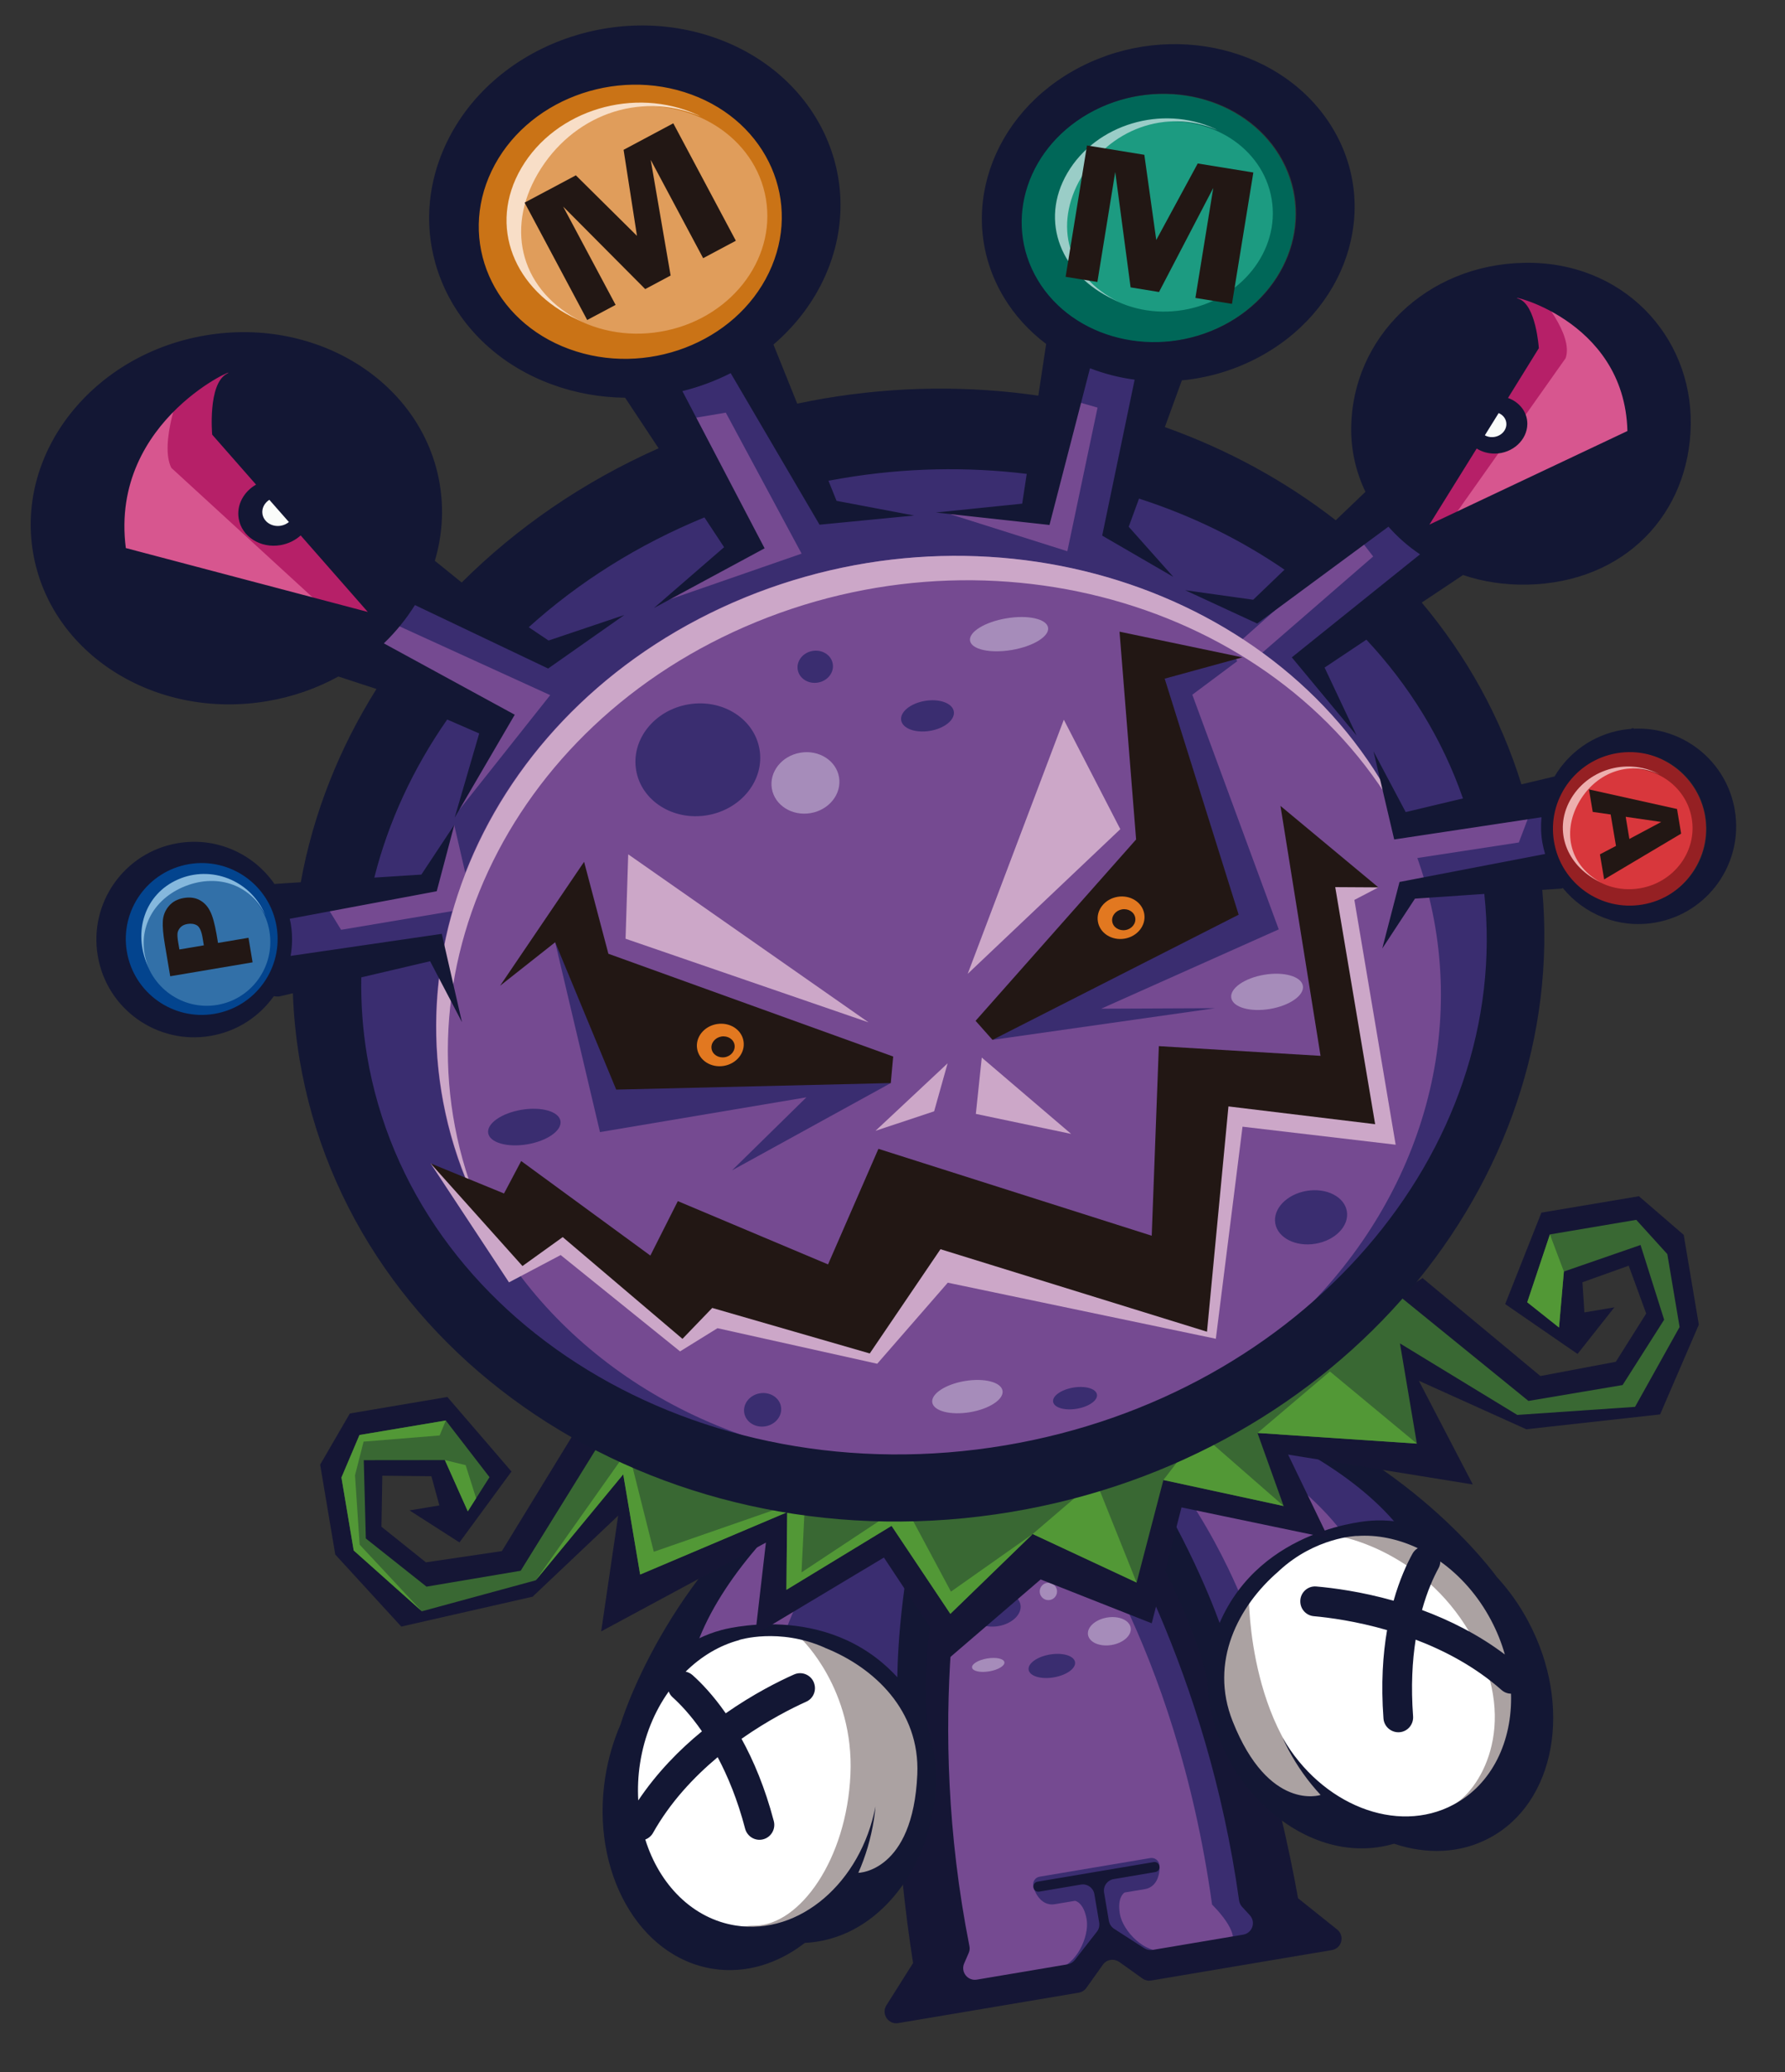 <?xml version="1.0" encoding="utf-8"?>
<!-- Generator: Adobe Illustrator 25.2.3, SVG Export Plug-In . SVG Version: 6.00 Build 0)  -->
<svg version="1.1" id="圖層_1" xmlns="http://www.w3.org/2000/svg" xmlns:xlink="http://www.w3.org/1999/xlink" x="0px" y="0px"
	 viewBox="0 0 207.96 241.35" style="enable-background:new 0 0 207.96 241.35;" xml:space="preserve">
<rect x="0" y="0" width="207.96" height="241.35" fill="#333333" stroke="none"/>
<style type="text/css">
	.st0{fill:#754A91;}
	.st1{fill:#3A2D70;}
	.st2{fill:#151635;}
	.st3{fill:#A68CBA;}
	.st4{fill:#3B6A33;}
	.st5{fill:#FFFFFF;}
	.st6{fill:#ABA2A2;}
	.st7{fill:#131734;}
	.st8{fill:#260D05;}
	.st9{fill:#CCA7C8;}
	.st10{fill:#03448E;}
	.st11{fill:#3270A8;}
	.st12{fill:#85B8DD;}
	.st13{fill:#CA7316;}
	.st14{fill:#E09D5B;}
	.st15{fill:#F8DEC7;}
	.st16{fill:#006758;}
	.st17{fill:#1C9B81;}
	.st18{fill:#9ACDC7;}
	.st19{fill:#952023;}
	.st20{fill:#D8373C;}
	.st21{fill:#EDAFAE;}
	.st22{fill:#D7568F;}
	.st23{fill:#B62068;}
	.st24{fill:#FAFCFA;}
	.st25{fill:#221714;}
	.st26{fill:#E27820;}
	.st27{fill:#396833;}
	.st28{fill:#529836;}
</style>
<g>
	<polygon class="st0" points="112.23,170.65 127.89,168.01 137.47,185.23 145.39,207.89 147.43,220 149.98,226.11 133.88,228.82 
		129.03,226.14 126.2,230.11 108.04,233.17 110.19,227.04 106.81,202.47 109.9,172.11 	"/>
	<path class="st1" d="M124.04,174.89c0,0,12.91,16.2,17.17,46.93c0,0,3.63,3.49,2.03,4.82l0.77,1.09l4.9-0.83l-0.7-5.05l-10.11-39.3
		l-8.44-13.16l-5.17-0.04l-10.78,1.82l-3.21,7.07L124.04,174.89z"/>
	<path class="st1" d="M135.06,217.14c-0.08-0.49-0.55-0.82-1.04-0.74l-12.9,2.17c-0.49,0.08-0.82,0.55-0.74,1.04l0.02,0.11
		c0.01,0.07,0.05,0.13,0.07,0.19l-0.03,0.01c0,0,0.65,2.16,2.47,1.85c1.82-0.31,2.34-0.39,2.34-0.39s1.01,0.15,1.35,2.17
		c0.34,2.02-1.25,5.36-3.48,5.74l1.82,0.5l4.04-3.95l5.11,2.41l1.55-1.07c-2.24,0.38-4.83-2.26-5.17-4.28
		c-0.34-2.02,0.56-2.49,0.56-2.49s0.52-0.09,2.34-0.39c1.82-0.31,1.73-2.56,1.73-2.56l-0.04,0c0-0.07,0.02-0.13,0.01-0.2
		L135.06,217.14z"/>
	<path class="st2" d="M155.78,224.72l-4.54-3.63l-0.01,0c-1.99-11.16-7.4-34.44-20.01-52.55c-0.02-0.03-1.17-1.59-1.17-1.59
		c-0.38-0.5-1.15-0.79-1.81-0.68l-9.05,1.52l-9.05,1.52c-0.66,0.11-1.3,0.64-1.49,1.23c0,0-0.57,1.86-0.58,1.89
		c-5.98,21.24-3.46,45.01-1.69,56.21l-0.01,0l-3.1,4.91c-0.63,1,0.22,2.27,1.38,2.07l2.92-0.49l18.1-3.05
		c0.36-0.06,0.68-0.26,0.89-0.55l1.93-2.71c0.22-0.31,0.54-0.5,0.89-0.55c0.34-0.06,0.71,0.02,1.02,0.23l2.71,1.93
		c0.29,0.21,0.66,0.29,1.02,0.23l18.1-3.05l2.92-0.49C156.32,226.94,156.71,225.46,155.78,224.72z M144.84,225.32l-10.56,1.78
		c-0.34,0.06-0.68-0.01-0.97-0.2l-3.51-2.26c-0.32-0.21-0.54-0.54-0.61-0.92l-0.56-3.3c-0.13-0.74,0.38-1.45,1.12-1.57l4.85-0.82
		c0.32-0.05,0.54-0.36,0.48-0.68c-0.05-0.32-0.36-0.54-0.68-0.48l-6.76,1.14l-6.76,1.14c-0.32,0.05-0.54,0.36-0.48,0.68
		c0.05,0.32,0.36,0.54,0.68,0.48l4.85-0.82c0.74-0.13,1.45,0.38,1.57,1.12l0.56,3.3c0.06,0.38-0.03,0.77-0.27,1.07l-2.57,3.29
		c-0.21,0.27-0.51,0.45-0.85,0.51l-10.56,1.78c-1.07,0.18-1.91-0.89-1.48-1.89l0.53-1.22c0.11-0.25,0.14-0.53,0.08-0.8
		c-5.23-26.42-0.77-47.77,0.81-53.93l6.08-1.05l6.09-1.01c3.51,5.3,14.72,24.01,18.44,50.68c0.04,0.27,0.16,0.53,0.34,0.73l0.9,0.98
		C146.35,223.85,145.9,225.14,144.84,225.32z"/>
	
		<ellipse transform="matrix(0.986 -0.166 0.166 0.986 -29.521 21.876)" class="st1" cx="116.01" cy="187.4" rx="2.96" ry="2.02"/>
	<circle class="st3" cx="122.14" cy="185.35" r="1.01"/>
	
		<ellipse transform="matrix(0.986 -0.166 0.166 0.986 -29.766 24.117)" class="st3" cx="129.28" cy="189.99" rx="2.52" ry="1.62"/>
	
		<ellipse transform="matrix(0.986 -0.166 0.166 0.986 -28.467 23.435)" class="st4" cx="125.85" cy="181.88" rx="1.39" ry="0.9"/>
	
		<ellipse transform="matrix(0.986 -0.166 0.166 0.986 -28.495 21.725)" class="st4" cx="115.61" cy="181.19" rx="1.69" ry="0.85"/>
	
		<ellipse transform="matrix(0.986 -0.166 0.166 0.986 -30.614 21.828)" class="st3" cx="115.17" cy="193.91" rx="1.91" ry="0.76"/>
	
		<ellipse transform="matrix(0.986 -0.166 0.166 0.986 -27.727 22.938)" class="st4" cx="123.25" cy="177.21" rx="3.45" ry="2.51"/>
	
		<ellipse transform="matrix(0.986 -0.166 0.166 0.986 -30.53 23.06)" class="st1" cx="122.58" cy="194.03" rx="2.74" ry="1.35"/>
	<polygon class="st1" points="127.41,163.75 131.9,161.97 139.56,162.71 152.38,167.13 163.47,174.46 166.2,178.19 159,177.18 
		151.43,179.95 146.32,184.41 143.12,188.84 141.37,192.63 135.11,178.17 128.98,167.36 	"/>
	<path class="st0" d="M129.46,163.4c0,0,17.16,2.67,26.72,14.81c0,0-8.08,1.86-11.45,8.14c0,0-5.94-15.38-15.94-22.19L129.46,163.4z
		"/>
	<path class="st5" d="M166.34,178.65l-8.49-0.82l-6.1,2.15l-3.71,2.56l-4.2,4.83l-2.28,6.27l0.4,6.25l3.35,6.55l5.13,4.58l9.24,1.4
		l4.69,1.12c0,0,5.53-0.79,6.07-1.02c0.54-0.24,6.52-5.67,6.52-5.67s1.65-9.57,1.67-9.94c0.01-0.36-2.55-9.52-2.72-9.7
		c-0.18-0.19-6.27-6.2-6.27-6.2L166.34,178.65z"/>
	<path class="st6" d="M155.9,209.59c-10.52-6.71-10.4-23.63-10.4-23.63l-2.11,1.12l-1.7,3.97l-0.24,5.84l2.47,7.44l7.95,7.28
		C151.88,211.61,166.42,216.3,155.9,209.59z"/>
	<path class="st6" d="M172.63,182.92l-6.43-4.73l-8.02-0.42l-1.54,1.3c0,0,9.75,1.89,15.12,12.03c5.37,10.14,0.42,17.57-2.42,19.08
		c-2.84,1.51,4.71,1.01,4.71,1.01l4.55-7.87l-0.79-11.34L172.63,182.92z"/>
	<path class="st7" d="M140.69,195.73l0.01-0.03c0.06,11.1,10.98,22.18,21.71,19.03c0,0,0,0,0,0c3.78,1.27,7.71,1.15,11.1-0.66
		c7.73-4.1,9.77-15.38,4.56-25.19c-1.05-1.99-2.33-3.76-3.75-5.29l0.01,0c0,0-10.52-14.67-29.93-20.59
		c-19.42-5.92-19.9,1.44-18.2,4.12C127.9,169.82,137.76,183.48,140.69,195.73z M162.44,177.17c-0.91-0.1-1.82-0.13-2.71-0.06
		c-0.01,0-0.01,0-0.01,0s-12.78,0.68-17.63,11.91c-1.2-3.28-4.66-11.88-11.24-21.41c-6.93-10.03,20.82-2.85,31.52,9.52
		L162.44,177.17z M167.8,181.86c2.33,1.66,4.39,3.97,5.9,6.81c0.7,1.32,1.24,2.67,1.62,4.02c-3.1-2.34-6.46-4-9.65-5.18
		c0.62-2.24,1.37-3.86,1.92-4.86C167.73,182.4,167.8,182.13,167.8,181.86z M148.93,183.03c0.02-0.02,0.04-0.04,0.06-0.06
		c4.26-3.96,9.09-4.09,9.09-4.09l0.01,0.01c2.36-0.17,4.79,0.34,7.09,1.42c-0.25,0.15-0.47,0.36-0.62,0.64
		c-0.66,1.19-1.5,3.02-2.2,5.48c-3.78-1.07-7.06-1.49-9-1.66c-1-0.09-1.86,0.7-1.87,1.7l0,0.01c-0.01,0.91,0.67,1.67,1.57,1.75
		c1.8,0.16,4.94,0.58,8.54,1.62c-0.49,2.84-0.72,6.26-0.42,10.29c0.07,0.98,0.95,1.7,1.92,1.6c0.93-0.1,1.6-0.93,1.53-1.86
		c-0.26-3.47-0.09-6.44,0.3-8.92c3.39,1.29,6.93,3.15,10.01,5.87c0.32,0.28,0.71,0.42,1.1,0.43c0.17,5.52-2.2,10.54-6.7,12.92
		c-6.62,3.52-15.39,0.03-19.91-7.78c0.21,0.45,0.42,0.9,0.66,1.35c1.06,1.99,2.34,3.77,3.77,5.3l0,0c0,0-6.04,2.01-10.25-8.58
		C140.85,193.53,144.29,187.03,148.93,183.03z"/>
	<polygon class="st8" points="151.48,186.4 151.48,186.49 151.48,186.49 	"/>
	<line class="st8" x1="151.48" y1="186.49" x2="151.48" y2="186.49"/>
	<polygon class="st1" points="110.67,166.57 105.85,166.35 98.85,169.57 88.19,177.94 80.11,188.51 78.75,192.92 85.23,189.61 
		93.29,189.75 99.57,192.29 104.05,195.42 106.95,198.43 108.12,182.71 110.37,170.5 	"/>
	<path class="st0" d="M108.8,167.56l-2.65-1.45l-4.4,1.69l-7.68,4.69l-7.37,7.35l-4.68,5.42c0,0-2.94,5.8-2.96,5.93
		c-0.02,0.13,0.19,1.13,0.19,1.13l4.73-1.79l7.61-0.77C91.59,189.78,98.14,171.72,108.8,167.56z"/>
	<path class="st5" d="M78.27,193.49l7.75-3.56l6.47,0.04l4.34,1.21l5.55,3.19l4.21,5.17l1.67,6.03l-1.02,7.29l-3.34,6.01l-8.27,4.34
		l-4.06,2.6c0,0-5.48,1.07-6.07,1.02c-0.59-0.05-8.02-3.22-8.02-3.22s-4.7-8.5-4.83-8.84s-0.71-9.83-0.61-10.06
		c0.11-0.24,3.89-7.92,3.89-7.92L78.27,193.49z"/>
	<path class="st6" d="M93.41,190.93c0,0,6.11,5.83,5.67,15.73c-0.44,9.9-5.87,17.5-11.08,17.61s0.16,2.48,0.16,2.48l9.55-3.18
		l6.42-5.25l3.48-8.12l-0.34-7.57l-1.99-4.91l-5.4-5.19l-4.42-1.95L93.41,190.93z"/>
	<path class="st7" d="M112.39,169.46c0.72-3.09-2.14-9.89-18.55,2.07c-16.4,11.96-21.53,29.26-21.53,29.26l0.01-0.01
		c-0.84,1.91-1.46,4-1.81,6.22c-1.71,10.97,3.92,20.96,12.56,22.3c3.8,0.59,7.55-0.58,10.7-3.02c0,0,0,0,0,0
		c11.17-0.55,17.86-14.58,14.28-25.1l0.02,0.02C106.82,188.69,111.66,172.55,112.39,169.46z M81.49,190.76
		c6.06-15.2,29.92-31.07,26.66-19.33c-3.1,11.16-3.56,20.42-3.61,23.91c-8.27-9.02-20.56-5.48-20.56-5.48s0,0-0.01,0.01
		c-0.87,0.23-1.71,0.55-2.54,0.95L81.49,190.76z M78.37,197.68c0.85,0.77,2.09,2.05,3.41,3.96c-2.63,2.15-5.26,4.83-7.42,8.05
		c-0.08-1.41-0.02-2.86,0.21-4.33c0.49-3.18,1.68-6.03,3.34-8.36C78,197.25,78.15,197.49,78.37,197.68z M106.87,206.66
		c-0.5,11.39-6.87,11.46-6.87,11.46l0,0c0.85-1.92,1.47-4.01,1.82-6.24c0.08-0.5,0.13-0.99,0.18-1.49
		c-1.71,8.86-8.85,15.03-16.26,13.87c-5.03-0.78-8.92-4.75-10.56-10.02c0.37-0.14,0.69-0.4,0.9-0.77c2.01-3.58,4.75-6.49,7.53-8.82
		c1.18,2.22,2.32,4.96,3.2,8.33c0.24,0.9,1.15,1.46,2.05,1.25c0.96-0.22,1.54-1.19,1.29-2.14c-1.03-3.91-2.37-7.06-3.76-9.58
		c3.06-2.15,5.89-3.58,7.54-4.32c0.83-0.37,1.22-1.32,0.91-2.17l0-0.01c-0.34-0.94-1.41-1.4-2.33-0.99
		c-1.78,0.79-4.74,2.27-7.96,4.52c-1.46-2.1-2.86-3.55-3.87-4.45c-0.24-0.21-0.51-0.34-0.8-0.4c1.81-1.78,3.94-3.06,6.23-3.67
		l0.01-0.02c0,0,4.61-1.46,9.93,0.88c0.03,0.01,0.05,0.02,0.07,0.04C101.81,194.19,107.2,199.2,106.87,206.66z"/>
	<polygon class="st8" points="94.82,195.95 94.85,196.03 94.85,196.03 	"/>
	<line class="st8" x1="94.85" y1="196.03" x2="94.85" y2="196.03"/>
	<path class="st1" d="M183.42,100.49l-2.02-8.12l-5.22,0.75c-2.54-8.56-7.23-16.17-13.49-22.51l5.9-5.32l-5.82-6.61l-6.94,4.23
		l-1.95,0.33c-6.33-4.37-13.62-7.73-21.51-9.86l0,0l2.41-10.55l-9.91-2.91l-4.16,11.27c-7.21-0.79-14.76-0.61-22.41,0.68
		c-1.65,0.28-3.27,0.6-4.87,0.97l-6.72-12.06l-11.54,2.83l7.82,12.37C72.8,59.81,63.9,65.51,56.76,72.47l-13.12-6.6l-6.93,7.43
		l13.18,6.97c-5.43,7.24-9.17,15.4-10.81,23.96l-7.62,1.28l-0.06,7.74l6.77-0.93c-0.11,3.4,0.11,6.84,0.69,10.29
		c5.5,32.62,41.01,53.83,79.32,47.38c37.46-6.31,63.72-36.74,59.73-68.59L183.42,100.49z"/>
	
		<ellipse transform="matrix(0.986 -0.166 0.166 0.986 -18.033 19.804)" class="st0" cx="109.36" cy="117.7" rx="58.7" ry="52.79"/>
	<polygon class="st9" points="160.59,103.35 157.79,104.81 162.6,133.32 144.76,131.22 141.65,155.92 110.42,149.39 102.2,158.83 
		83.59,154.69 79.23,157.39 65.32,146.17 59.3,149.35 50.16,135.49 78.35,150.86 87.5,149.51 101.27,153.29 107.06,140.91 
		134.47,146.32 137.6,146.77 140.47,125.22 157.19,127.16 152.51,100.69 	"/>
	
		<ellipse transform="matrix(0.986 -0.166 0.166 0.986 -17.841 5.423)" class="st10" cx="23.5" cy="109.36" rx="9.69" ry="9.74"/>
	
		<ellipse transform="matrix(0.986 -0.166 0.166 0.986 -13.571 14.739)" class="st1" cx="81.32" cy="88.49" rx="7.29" ry="6.55"/>
	
		<ellipse transform="matrix(0.986 -0.166 0.166 0.986 -13.844 16.86)" class="st3" cx="93.86" cy="91.18" rx="3.97" ry="3.57"/>
	
		<ellipse transform="matrix(0.986 -0.166 0.166 0.986 -12.349 19.114)" class="st1" cx="108.08" cy="83.37" rx="3.11" ry="1.77"/>
	<ellipse transform="matrix(0.986 -0.166 0.166 0.986 -11.58 16.862)" class="st1" cx="95" cy="77.65" rx="2.07" ry="1.87"/>
	
		<ellipse transform="matrix(0.986 -0.166 0.166 0.986 -10.634 20.56)" class="st3" cx="117.58" cy="73.85" rx="4.61" ry="1.87"/>
	
		<ellipse transform="matrix(0.986 -0.166 0.166 0.986 -20.958 11.976)" class="st1" cx="61.11" cy="131.27" rx="4.27" ry="2.04"/>
	
		<ellipse transform="matrix(0.986 -0.166 0.166 0.986 -17.138 26.135)" class="st3" cx="147.65" cy="115.51" rx="4.23" ry="2.02"/>
	
		<ellipse transform="matrix(0.986 -0.166 0.166 0.986 -25.456 20.99)" class="st3" cx="112.74" cy="162.66" rx="4.15" ry="1.84"/>
	
		<ellipse transform="matrix(0.986 -0.166 0.166 0.986 -25.311 23.075)" class="st1" cx="125.28" cy="162.84" rx="2.59" ry="1.25"/>
	
		<ellipse transform="matrix(0.986 -0.166 0.166 0.986 -21.43 27.351)" class="st1" cx="152.78" cy="141.77" rx="4.23" ry="3.12"/>
	
		<ellipse transform="matrix(0.986 -0.166 0.166 0.986 -26.044 17.048)" class="st1" cx="88.88" cy="164.2" rx="2.17" ry="1.95"/>
	
		<ellipse transform="matrix(0.986 -0.166 0.166 0.986 -17.889 5.527)" class="st11" cx="24.09" cy="109.69" rx="7.42" ry="7.46"/>
	<path class="st12" d="M21.26,103.34c3.81-1.67,7.89-0.48,9.66,3.28c-0.03-0.07-0.06-0.14-0.09-0.21c-1.7-3.9-6.23-5.68-10.1-3.98
		s-5.25,6.07-3.55,9.97c0.03,0.07,0.1,0.24,0.13,0.31C15.76,108.86,17.45,105.01,21.26,103.34z"/>
	
		<ellipse transform="matrix(0.986 -0.166 0.166 0.986 -3.27 12.558)" class="st13" cx="73.43" cy="25.83" rx="19.18" ry="17.25"/>
	
		<ellipse transform="matrix(0.986 -0.166 0.166 0.986 -3.214 12.775)" class="st14" cx="74.76" cy="25.6" rx="14.69" ry="13.21"/>
	<path class="st15" d="M62.68,20.19c3.91-6.65,11.7-9.71,18.98-6.62c-0.13-0.06-0.26-0.13-0.39-0.19
		c-7.35-3.36-16.54-0.6-20.52,6.17s-0.84,14.3,6.51,17.66c0.13,0.06,0.45,0.22,0.58,0.28C60.79,34.02,58.77,26.85,62.68,20.19z"/>
	
		<ellipse transform="matrix(0.986 -0.166 0.166 0.986 -2.343 22.773)" class="st16" cx="134.95" cy="25.39" rx="16.04" ry="14.42"/>
	
		<ellipse transform="matrix(0.986 -0.166 0.166 0.986 -2.296 22.954)" class="st17" cx="136.06" cy="25.2" rx="12.28" ry="11.04"/>
	<path class="st18" d="M125.96,20.68c3.27-5.56,9.78-8.12,15.87-5.54c-0.11-0.05-0.21-0.11-0.32-0.16
		c-6.15-2.81-13.83-0.5-17.15,5.16s-0.71,11.95,5.44,14.76c0.11,0.05,0.37,0.19,0.48,0.23C124.38,32.24,122.7,26.24,125.96,20.68z"
		/>
	
		<ellipse transform="matrix(0.986 -0.166 0.166 0.986 -13.424 32.785)" class="st19" cx="189.26" cy="96.63" rx="9.55" ry="9.17"/>
	
		<ellipse transform="matrix(0.986 -0.166 0.166 0.986 -13.396 32.893)" class="st20" cx="189.92" cy="96.52" rx="7.31" ry="7.02"/>
	<path class="st21" d="M183.87,93.58c1.91-3.51,5.78-5.09,9.43-3.41c-0.06-0.03-0.13-0.07-0.19-0.1c-3.69-1.83-8.25-0.41-10.2,3.16
		c-1.95,3.57-0.34,7.58,3.34,9.41c0.07,0.03,0.22,0.12,0.29,0.15C183,100.91,181.96,97.09,183.87,93.58z"/>
	<polygon class="st22" points="15.09,45.08 9.84,58.68 9.59,63.68 41.46,75.77 46.05,67.31 26.77,39.72 	"/>
	<polygon class="st22" points="183.42,32.38 176.08,33.62 164.63,57.56 166.91,63.64 195.7,50.91 193.81,39.7 	"/>
	<path class="st23" d="M21.12,45.04c0,0-2.6,6.59-1.16,9.45l21.8,19.98l2.44-6.66L27.49,42.46L21.12,45.04z"/>
	<path class="st23" d="M179.22,34.29c0,0,4.16,4.66,3.18,7.43l-14.68,20.77l-3.3-1.02l11.13-28.29L179.22,34.29z"/>
	
		<ellipse transform="matrix(0.986 -0.166 0.166 0.986 -5.783 29.73)" class="st24" cx="174.82" cy="49.43" rx="2.26" ry="2.04"/>
	
		<ellipse transform="matrix(0.986 -0.166 0.166 0.986 -9.496 6.075)" class="st24" cx="31.57" cy="59.8" rx="3.01" ry="2.71"/>
	<polygon class="st1" points="115.63,121.11 141.56,117.42 128.29,117.48 148.98,108.24 138.91,80.91 144.74,76.56 132.85,77.41 
		140.86,102.92 	"/>
	<polygon class="st1" points="103.78,126.14 85.28,136.31 93.95,127.8 69.9,131.85 64.68,109.74 	"/>
	<polygon class="st9" points="123.94,83.82 112.74,113.42 130.52,96.57 	"/>
	<polygon class="st9" points="73.19,99.5 101.19,119.07 72.88,109.33 	"/>
	<polygon class="st0" points="159.53,97.1 163.88,100.12 176.95,98.12 178.56,93.89 	"/>
	<polygon class="st0" points="158.2,62.51 143.42,75.63 145.14,78.92 146.57,76.44 159.98,64.81 	"/>
	<polygon class="st0" points="120.39,60.67 110.55,59.84 124.35,64.2 127.87,47.47 124.67,46.56 	"/>
	<polygon class="st0" points="79.68,48.88 87.31,63.29 76.9,70.2 93.39,64.48 84.56,48.06 	"/>
	<polygon class="st0" points="43.57,75.25 57.69,84.46 53.47,94.36 64.1,80.96 45.63,72.53 	"/>
	<polygon class="st0" points="49.06,103.57 37.42,104.52 39.74,108.29 55.14,105.7 52.92,96.08 	"/>
	<path class="st9" d="M88.13,72.43c29.3-12,62.88-0.97,75.89,24.6c-0.21-0.48-0.4-0.96-0.63-1.44c-12.47-26.58-46.76-38.22-76.59-26
		s-43.9,43.66-31.43,70.23c0.22,0.48,0.47,0.94,0.71,1.4C44.76,114.96,58.84,84.42,88.13,72.43z"/>
	<polygon class="st25" points="130.43,73.57 132.36,97.77 113.66,118.89 115.63,121.11 144.31,106.53 135.69,79.04 144.74,76.56 	
		"/>
	<polygon class="st25" points="68.05,100.37 58.26,114.81 64.68,109.74 71.79,126.9 103.78,126.14 104.06,123.05 70.88,111.08 	"/>
	<path class="st26" d="M83.51,119.27c-1.49,0.25-2.52,1.54-2.29,2.89c0.23,1.34,1.62,2.23,3.11,1.98c1.49-0.25,2.52-1.54,2.29-2.89
		C86.4,119.9,85.01,119.02,83.51,119.27z M84.44,123.13c-0.74,0.12-1.43-0.31-1.54-0.98c-0.11-0.66,0.4-1.3,1.14-1.43
		c0.74-0.12,1.43,0.31,1.54,0.98C85.68,122.37,85.18,123.01,84.44,123.13z"/>
	<path class="st26" d="M130.2,104.45c-1.49,0.25-2.52,1.54-2.29,2.89s1.62,2.23,3.11,1.98c1.49-0.25,2.52-1.54,2.29-2.89
		S131.69,104.2,130.2,104.45z M131.12,108.32c-0.74,0.12-1.43-0.31-1.54-0.98c-0.11-0.66,0.4-1.3,1.14-1.43
		c0.74-0.12,1.43,0.31,1.54,0.98C132.37,107.56,131.86,108.2,131.12,108.32z"/>
	<polygon class="st9" points="114.38,123.17 124.79,132.06 113.69,129.73 	"/>
	<polygon class="st9" points="110.4,123.84 108.83,129.43 102,131.7 	"/>
	<polygon class="st25" points="50.16,135.49 60.87,147.45 65.56,144.08 79.51,155.93 82.98,152.33 101.33,157.63 109.57,145.49 
		140.62,155.1 143.12,128.86 160.21,130.93 155.56,103.32 160.59,103.35 149.18,93.86 153.85,122.97 135.01,121.84 134.18,143.92 
		102.34,133.8 96.47,147.26 78.97,139.89 75.77,146.23 60.72,135.22 58.72,139 	"/>
	<polygon class="st2" points="190.94,139.32 179.58,141.23 175.36,151.88 183.79,157.69 188.08,152.26 184.59,152.85 184.36,149.34 
		189.75,147.41 191.79,152.98 188.25,158.6 179.46,160.26 165.73,148.85 144.83,162.41 119.24,172.11 91.89,171.33 67.32,166.19 
		58.47,180.65 49.62,181.96 44.44,177.81 44.54,171.87 50.26,171.93 51.19,175.33 47.71,175.91 53.53,179.64 59.59,171.38 
		52.12,162.7 40.76,164.62 37.3,170.58 39.06,181.05 46.75,189.44 62.05,185.96 72.02,176.52 70.04,190 89.23,179.66 87.99,190.38 
		102.98,181.4 110.68,193.02 121.24,183.95 134.18,189.06 137.65,175.56 154.76,179.13 150.07,169.41 171.59,172.89 165.3,160.81 
		177.82,166.46 193.41,164.73 197.92,154.28 196.16,143.82 	"/>
	<polygon class="st27" points="190.63,142.07 180.57,143.77 177.93,151.67 181.63,154.61 182.2,148.09 191.13,145 193.88,153.7 
		189.04,161.31 178.07,163.16 162.78,150.74 144.2,163.22 119.46,173.63 92.68,171.9 71.04,166.19 60.66,182.94 49.69,184.79 
		42.62,179.18 42.38,170.06 51.83,170.05 54.5,176.02 57.03,172.04 51.94,165.44 41.88,167.13 39.78,172.08 41.21,180.58 
		49.15,187.66 62.42,184.05 72.61,171.71 74.58,183.38 91.71,176.12 91.62,185.16 103.87,177.71 110.72,187.96 120.31,178.66 
		132.42,184.31 135.54,172.37 149.55,175.4 146.5,166.89 165.07,168.13 163.1,156.46 176.77,164.79 190.49,163.85 195.68,154.55 
		194.25,146.06 	"/>
	<polygon class="st28" points="105.35,175.21 93.38,183.13 93.8,174.6 76.17,180.73 73.18,168.83 62.42,184.05 72.61,171.71 
		74.58,183.38 91.71,176.12 91.62,185.16 103.87,177.71 110.72,187.96 120.31,178.66 110.79,185.37 	"/>
	<polygon class="st28" points="120.31,178.66 132.42,184.31 127.64,172.38 	"/>
	<polygon class="st28" points="135.54,172.37 149.55,175.4 139.77,166.86 	"/>
	<polygon class="st28" points="146.5,166.89 165.07,168.13 154.94,159.73 	"/>
	<polygon class="st28" points="42.36,167.9 51.22,167.18 51.94,165.44 41.88,167.13 39.78,172.08 41.21,180.58 49.15,187.66 
		41.9,179.9 41.36,171.82 	"/>
	<polygon class="st28" points="51.83,170.05 54.5,176.02 55.47,174.49 54.25,170.64 	"/>
	<polygon class="st28" points="180.57,143.77 177.93,151.67 181.63,154.61 182.2,148.09 	"/>
	<path class="st7" d="M177.91,68.09c11.45-0.23,18.93-8.3,19.07-18.66c0.14-10.36-7.97-19.05-19.43-18.82
		c-11.45,0.23-19.99,8.78-20.13,19.14c-0.04,2.69,0.56,5.24,1.66,7.53l-3.46,3.31c-5.89-4.58-12.61-8.25-19.91-10.85l1.98-5.44
		c2.92-0.28,5.85-1.1,8.6-2.51c10.59-5.42,14.61-17.43,8.99-26.82c-5.63-9.4-18.77-12.62-29.36-7.2
		c-10.59,5.42-14.61,17.43-8.99,26.82c1.29,2.16,2.99,3.99,4.95,5.47l-0.91,6.02c-8-1.16-16.39-1.12-24.9,0.32
		c-1.07,0.18-2.14,0.39-3.19,0.61l-2.77-6.88c2.39-2.05,4.38-4.55,5.77-7.44c5.34-11.11-0.15-23.73-12.25-28.17
		C71.52,0.08,57.38,5.49,52.04,16.6s0.15,23.73,12.25,28.17c2.78,1.02,5.68,1.52,8.54,1.55l3.9,5.89
		c-8.77,3.89-16.53,9.24-22.94,15.63l-3.13-2.53c0.85-2.85,1.08-5.88,0.57-8.94c-1.98-11.77-14.2-19.52-27.28-17.31
		c-13.08,2.2-22.08,13.53-20.1,25.29c1.98,11.77,14.19,19.52,27.28,17.31c3.01-0.51,5.8-1.5,8.29-2.87l4.44,1.45
		c-4.35,6.93-7.38,14.55-8.82,22.51l-3.07,0.2c-0.02-0.03-0.05-0.07-0.07-0.1c-0.07-0.12-0.14-0.22-0.23-0.32
		c-2.48-3.25-6.63-5.06-10.95-4.33c-6.2,1.04-10.38,6.92-9.33,13.12c1.04,6.2,6.92,10.38,13.12,9.33c3.1-0.52,5.7-2.25,7.39-4.63
		c0.22,0.04,0.42,0.05,0.6,0.04l1.62-0.38c0.09,2.55,0.35,5.12,0.78,7.7c6.03,35.81,43.2,59.4,83.02,52.69
		c38.13-6.42,64.85-38.3,61.76-72.43l2.25-0.15c0.05-0.02,0.09-0.04,0.14-0.07c2.5,3.07,6.53,4.75,10.71,4.04
		c6.2-1.04,10.38-6.92,9.33-13.12c-0.97-5.74-6.08-9.74-11.75-9.47c-0.07-0.09-0.18-0.09-0.35,0.02c-0.34,0.03-0.67,0.06-1.01,0.12
		c-3.43,0.58-6.24,2.64-7.89,5.42l-3.86,0.92c-2.43-7.86-6.42-14.99-11.61-21.17l4.81-3.21C172.76,67.75,175.27,68.14,177.91,68.09z
		 M24.97,118.08c-4.82,0.81-9.38-2.44-10.19-7.25c-0.81-4.82,2.44-9.38,7.25-10.19c4.82-0.81,9.38,2.44,10.19,7.25
		C33.03,112.71,29.79,117.27,24.97,118.08z M188.38,87.72c4.87-0.82,9.48,2.46,10.3,7.33c0.82,4.87-2.46,9.48-7.33,10.3
		c-4.87,0.82-9.48-2.46-10.3-7.33C180.23,93.15,183.51,88.54,188.38,87.72z M174.6,48.11c0.54,0.23,0.91,0.72,0.9,1.3
		c-0.01,0.81-0.74,1.48-1.64,1.5c-0.32,0.01-0.62-0.07-0.87-0.21L174.6,48.11z M127.52,12.85c7.8-3.99,17.48-1.62,21.62,5.3
		c4.14,6.92,1.18,15.77-6.62,19.76c-7.8,3.99-17.48,1.62-21.62-5.3C116.76,25.68,119.72,16.84,127.52,12.85z M66.31,40.65
		c-8.92-3.27-12.96-12.56-9.03-20.75c3.93-8.19,14.35-12.17,23.27-8.89c8.92,3.27,12.96,12.56,9.03,20.75S75.23,43.92,66.31,40.65z
		 M31.38,58.21l2.28,2.59c-0.26,0.21-0.58,0.37-0.95,0.43c-1.02,0.17-1.97-0.43-2.13-1.35C30.47,59.22,30.8,58.58,31.38,58.21z
		 M14.66,63.83C12.71,48.65,28.61,42.34,26.4,43.55c-2.21,1.21-1.68,7.07-1.68,7.07l5.11,5.82c-1.44,0.83-2.29,2.37-2.02,3.96
		c0.35,2.1,2.54,3.49,4.87,3.09c0.92-0.16,1.73-0.57,2.35-1.13l7.82,8.91L14.66,63.83z M150.5,76.56l7.55,9.1l-3.73-7.91l4.87-3.25
		c4.98,5.33,8.85,11.56,11.25,18.49l-6.67,1.59l-3.75-7.07l2.41,10.26l17.16-2.59c-0.09,0.96-0.07,1.95,0.1,2.94
		c0.08,0.46,0.19,0.9,0.32,1.34l-16.96,3.26l-2.01,7.75l3.81-5.81l8.08-0.55c3.2,30.01-21.13,58.38-55.8,64.22
		c-35.83,6.04-69.13-14.28-74.37-45.39c-0.51-3.06-0.72-6.1-0.67-9.11l8.02-1.88l3.71,7.09l-2.35-10.28l-17.61,2.57
		c0.21-1.22,0.23-2.5,0.01-3.79c-0.03-0.18-0.08-0.35-0.12-0.53l17.13-3.21l2.05-7.74l-3.84,5.8l-5.48,0.35
		c1.64-6.52,4.54-12.74,8.49-18.41l3.73,1.62l-2.86,9.81l7-11.99l-15.25-8.31c1.4-1.35,2.62-2.85,3.62-4.46l15.52,7.39l8.87-6.23
		l-8.82,2.97l-2.31-1.55c5.81-5.25,12.73-9.62,20.47-12.79l2.29,3.47l-8.17,7.08l12.89-6.95l-9.58-18.31
		c1.96-0.48,3.85-1.19,5.63-2.09l10.35,17.65l11.02-1.07l-9.04-1.71l-0.94-2.34c0.54-0.1,1.08-0.2,1.63-0.29
		c7.34-1.24,14.57-1.35,21.47-0.51l-0.53,3.47l-10.05,1.03l13.23,1.45l4.72-18.25c1.66,0.64,3.4,1.09,5.2,1.33l-3.78,18.16
		l8.29,4.81l-5.2-5.84l1.2-3.28c6.15,1.98,11.86,4.78,16.95,8.28l-3.65,3.5l-7.92-1.11l8.39,3.88l15.29-11.28
		c1.07,1.21,2.3,2.3,3.68,3.22L150.5,76.56z M172.04,52.24c0.6,0.38,1.34,0.6,2.15,0.59c2.05-0.04,3.72-1.58,3.75-3.43
		c0.02-1.4-0.91-2.57-2.25-3.05l3.59-5.8c0,0-0.32-5.08-2.37-5.76c-2.04-0.68,12.36,2.13,12.69,15.41l-23.07,10.9L172.04,52.24z"/>
	<path class="st25" d="M19.83,113.7l-0.63-3.74c-0.19-1.14-0.27-2.03-0.23-2.68c0.04-0.65,0.26-1.23,0.69-1.74
		c0.42-0.51,1-0.82,1.73-0.95c0.7-0.12,1.31-0.05,1.83,0.22c0.52,0.27,0.93,0.68,1.23,1.26c0.31,0.57,0.56,1.49,0.78,2.74l0.17,1.01
		l3.55-0.6l0.48,2.86L19.83,113.7z M20.9,110.58l2.85-0.48l-0.15-0.89c-0.13-0.78-0.35-1.26-0.66-1.44
		c-0.31-0.18-0.67-0.23-1.1-0.16c-0.36,0.06-0.64,0.2-0.83,0.41c-0.19,0.21-0.3,0.44-0.33,0.68c-0.02,0.24,0,0.57,0.07,0.99
		L20.9,110.58z"/>
	<path class="st25" d="M195.38,94.22l0.48,2.87l-8.97,5.33l-0.49-2.92l1.87-0.98l-0.62-3.66l-2.09-0.3l-0.44-2.62L195.38,94.22z
		 M189.83,97.71l3.71-1.98l-4.14-0.6L189.83,97.71z"/>
	<path class="st25" d="M61.12,23.6l5.97-3.18l7.12,7.05l-1.56-10.02l5.79-3.09l7.29,13.68l-3.81,2.03l-6.11-11.45l2.32,13.47
		l-2.96,1.58l-9.56-9.61l6.11,11.45l-3.31,1.76L61.12,23.6z"/>
	<path class="st25" d="M126.64,16.94l6.68,1.09l1.39,9.92l4.83-8.91l6.48,1.05l-2.49,15.3l-4.26-0.69l2.08-12.81l-6.32,12.12
		l-3.31-0.54l-1.79-13.44l-2.08,12.81l-3.7-0.6L126.64,16.94z"/>
</g>
</svg>
